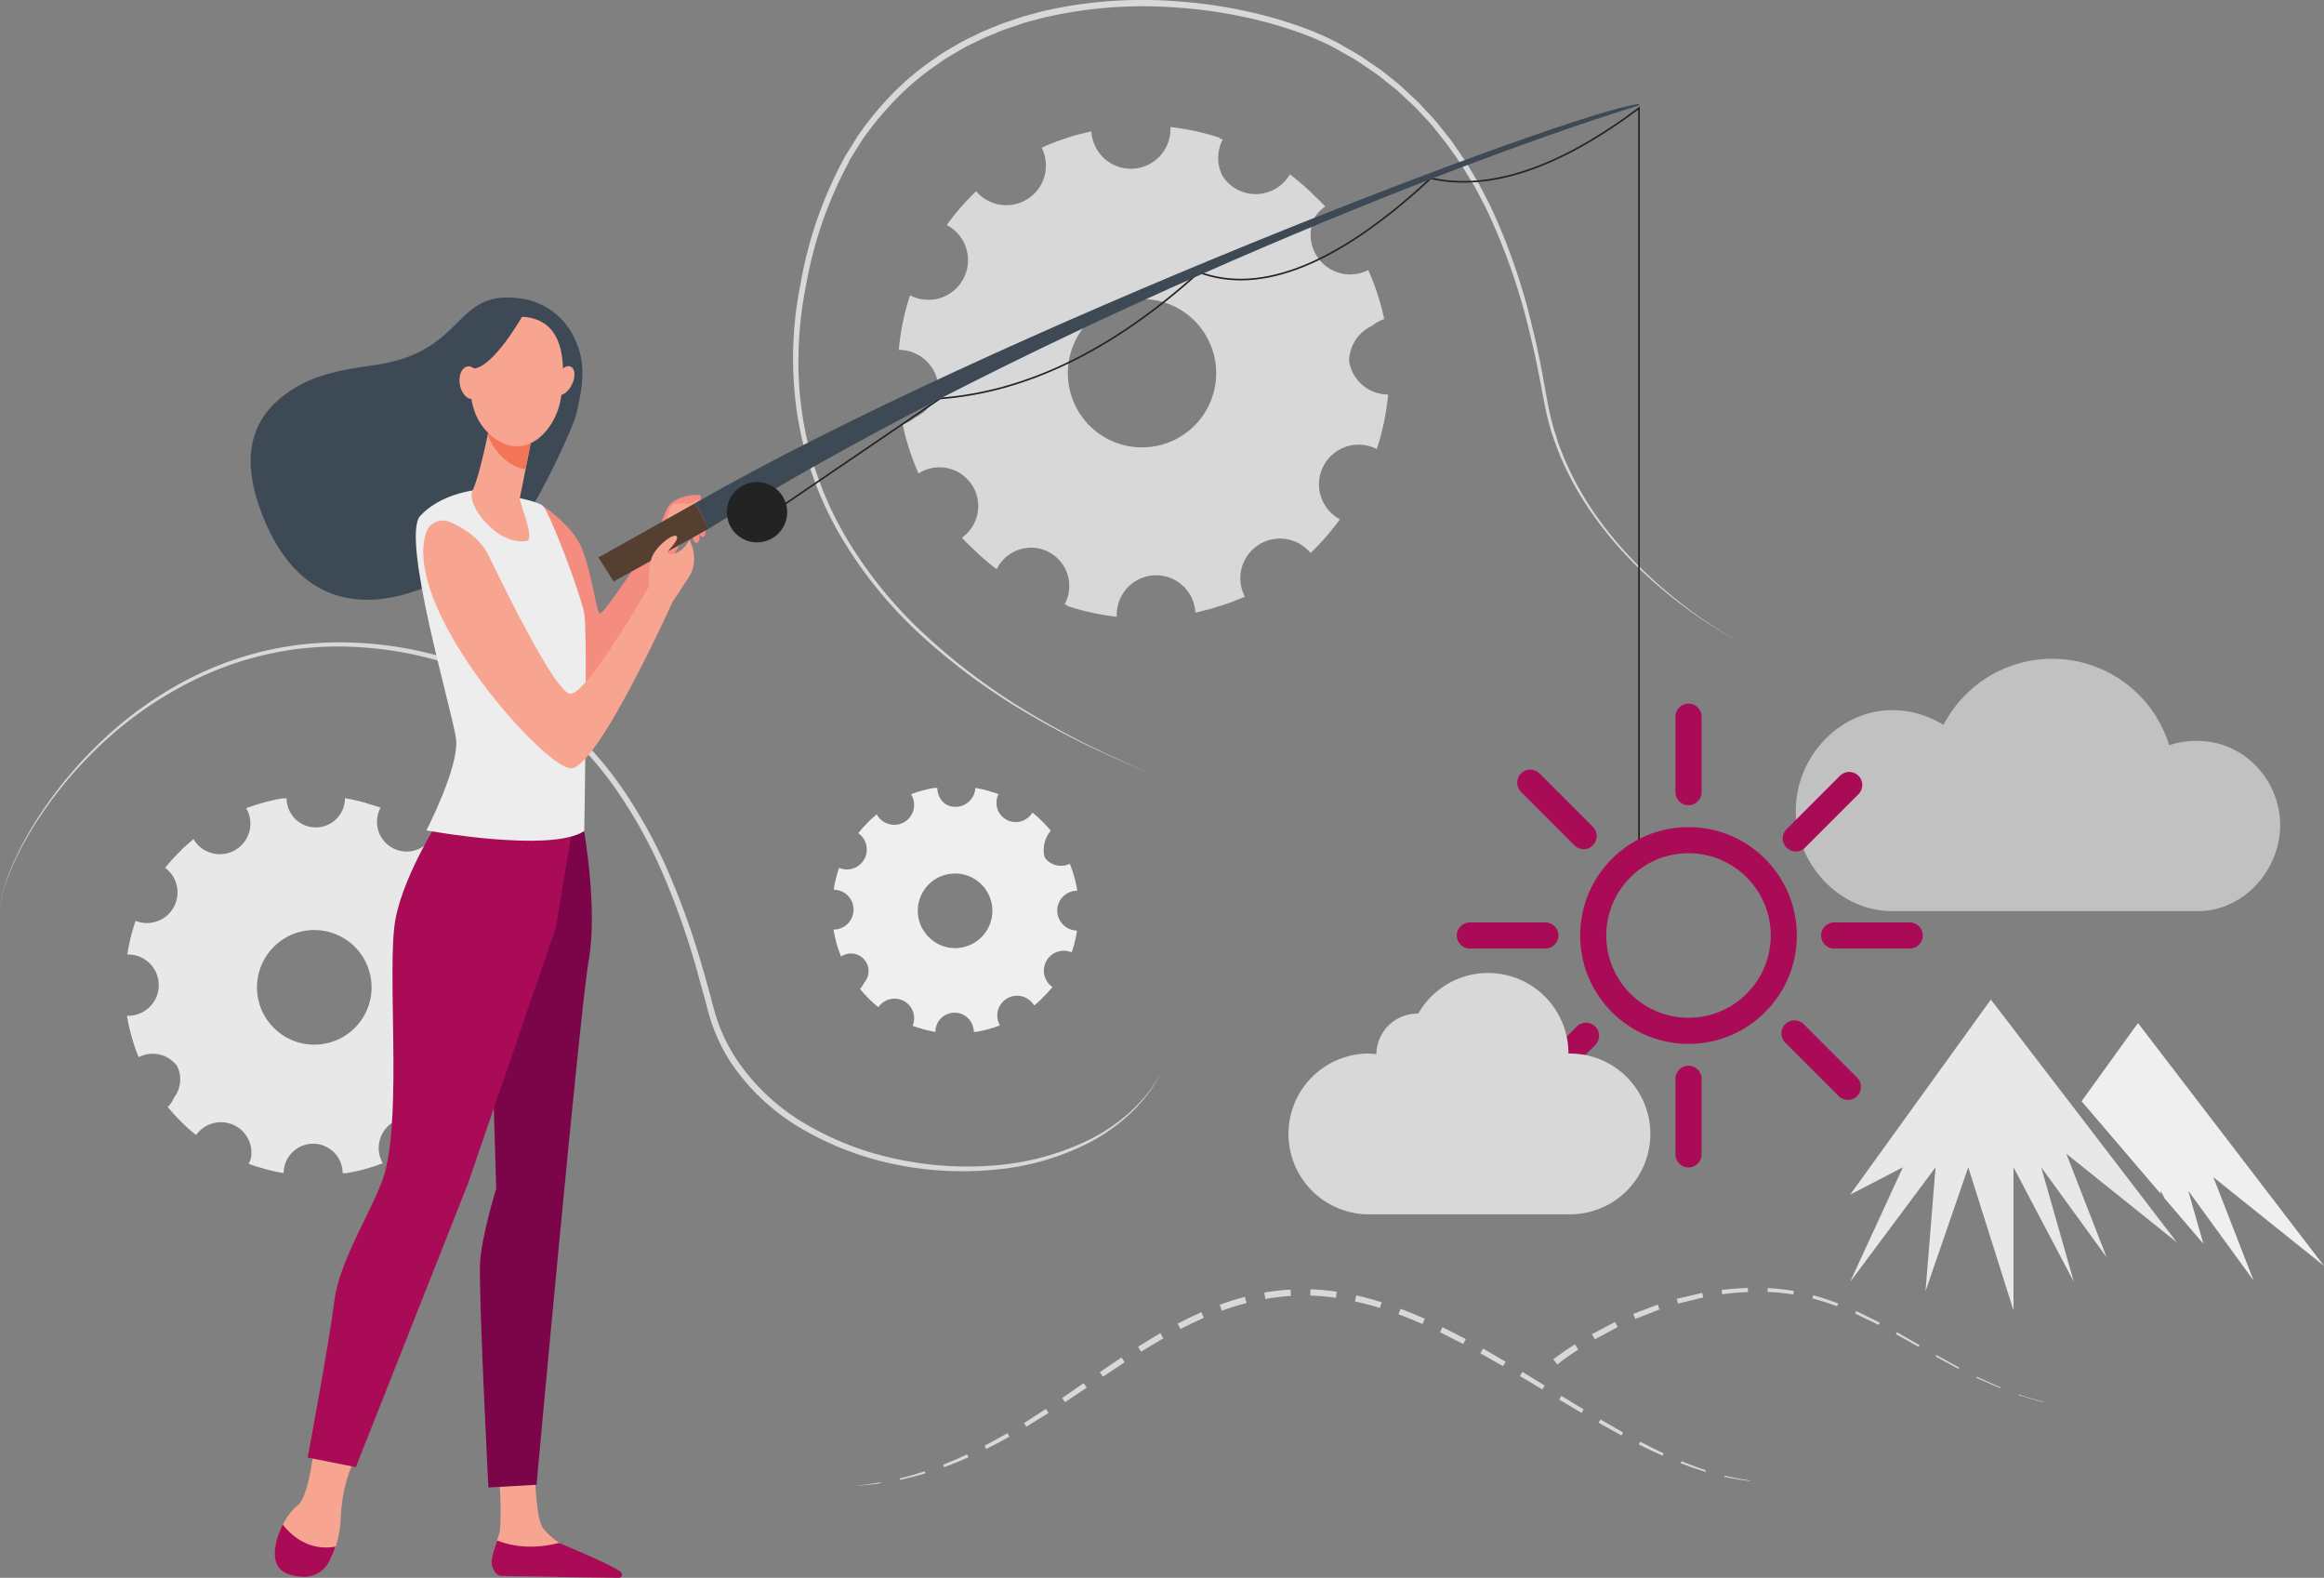 <svg xmlns="http://www.w3.org/2000/svg" viewBox="0 0 711.87 483.17"><rect x="0" y="0" width="711.87" height="483.17" fill="#808080" stroke="none"/><defs><style>.cls-1{fill:#d8d8d8;}.cls-2{fill:#e8e8e8;}.cls-3{fill:#efefef;}.cls-4{fill:#f48c7f;}.cls-5{fill:#f7a491;}.cls-6{fill:#3d4a56;}.cls-7{fill:#7c0549;}.cls-8{fill:#aa0b57;}.cls-9{fill:#ededed;}.cls-10{fill:#f47458;}.cls-11,.cls-15,.cls-16{fill:none;stroke-miterlimit:10;}.cls-11{stroke:#232323;stroke-width:0.5px;}.cls-12{fill:#543f30;}.cls-13{fill:#232323;}.cls-14{fill:#c1c1c1;}.cls-15,.cls-16{stroke:#aa0b57;stroke-width:8px;}.cls-16{stroke-linecap:round;}</style></defs><title>Schönwetter</title><g id="Ebene_2" data-name="Ebene 2"><g id="Ebene_1-2" data-name="Ebene 1"><g id="Schönwetter"><path class="cls-1" d="M413.23,110.46a12.11,12.11,0,0,1,6.95-10.63A12.43,12.43,0,0,1,424,97.7a75.29,75.29,0,0,0-4.89-15,12.11,12.11,0,0,1-16.32-16.28,11.86,11.86,0,0,1,3.16-3.2c-.13-.14-.28-.27-.41-.41l0,0c-.92-1-1.91-1.89-2.88-2.83-.54-.53-1.05-1.08-1.61-1.59a76.1,76.1,0,0,0-5.94-5,12.13,12.13,0,0,1-16.59,4.4,12,12,0,0,1-4.1-4,12.11,12.11,0,0,1,.14-11.08c-.34-.12-.69-.19-1-.3a2,2,0,0,0,.08-.22,75.38,75.38,0,0,0-15.13-3.29A12.11,12.11,0,1,1,334.3,40.2l-.27.08-4.4,1.07c-.86.24-1.7.54-2.54.81l-.21.07a72.61,72.61,0,0,0-7.8,3A12.14,12.14,0,0,1,299,58.57a75.5,75.5,0,0,0-9,10.34,12.14,12.14,0,0,1-11.25,21.52,75.08,75.08,0,0,0-3.44,16.71,12.12,12.12,0,0,1,12,10.18,12.13,12.13,0,0,1-7,10.54,12.74,12.74,0,0,1-3.81,2.12,75.3,75.3,0,0,0,4.86,15,11.88,11.88,0,0,1,13.3,19.68c.07.09.16.16.23.24h0c1.19,1.29,2.47,2.5,3.75,3.71.28.26.54.55.82.81a73.75,73.75,0,0,0,5.85,4.88,11.7,11.7,0,1,1,20.76,10.78c.26.09.54.14.8.23,0,.07,0,.14-.07.21a74.51,74.51,0,0,0,15.12,3.32v0l.18,0a12,12,0,1,1,24.06-1.26l.18,0h0l.43-.11,4-1c.94-.26,1.86-.59,2.79-.89l.17,0a76.29,76.29,0,0,0,7.59-2.87,12.14,12.14,0,0,1,20.12-13.36,76.79,76.79,0,0,0,9-10.33,12.14,12.14,0,0,1,11.28-21.5,75,75,0,0,0,3.47-16.71A12.1,12.1,0,0,1,413.23,110.46Zm-86.11,4.93a22.72,22.72,0,1,1,4.36,12.31A23.08,23.08,0,0,1,327.12,115.39Z" transform="translate(0 0)"/><path class="cls-2" d="M138.34,277.15a9.34,9.34,0,0,1,1-9.75,9.59,9.59,0,0,1,1.85-2.81,57.45,57.45,0,0,0-8.66-8.56,9.08,9.08,0,0,1-15.94-8.71l-.42-.14h0c-1-.36-2-.63-3-.93-.55-.17-1.1-.37-1.66-.52a58.55,58.55,0,0,0-5.84-1.3,8.94,8.94,0,1,1-17.88,0c-.28,0-.55.11-.82.15l0-.17a58,58,0,0,0-11.55,3.1,9.35,9.35,0,1,1-16.15,9.43l-.16.15-2.64,2.29c-.5.47-1,1-1.45,1.46l-.12.12a54.33,54.33,0,0,0-4.31,4.79A9.38,9.38,0,0,1,41.54,282,58.39,58.39,0,0,0,39,292.29a9.38,9.38,0,1,1-.1,18.75,57.72,57.72,0,0,0,3.57,12.69,9.34,9.34,0,0,1,11.81,2.75,9.34,9.34,0,0,1-1,9.7A9.62,9.62,0,0,1,51.41,339a57.45,57.45,0,0,0,8.65,8.57,9.35,9.35,0,0,1,16.86,6.83,9.11,9.11,0,0,1-.76,2l.25.08h0c1.28.47,2.58.84,3.89,1.22.29.08.56.19.85.27,1.89.51,3.81.95,5.74,1.27a9,9,0,1,1,18.07.05c.21,0,.42-.09.63-.13a1.22,1.22,0,0,1,0,.17,57.56,57.56,0,0,0,11.55-3.08v0l.13,0a9.3,9.3,0,1,1,16.07-9.38l.11-.09h0l.26-.24,2.41-2.08c.55-.51,1.06-1.07,1.6-1.6l.09-.1A54.52,54.52,0,0,0,142,338a9.37,9.37,0,0,1,9.07-16.29,58.44,58.44,0,0,0,2.52-10.28,9.38,9.38,0,0,1,.13-18.75A57.91,57.91,0,0,0,150.2,280,9.33,9.33,0,0,1,138.34,277.15ZM81,311A17.55,17.55,0,1,1,88.33,318,17.79,17.79,0,0,1,81,311Z" transform="translate(0 0)"/><path class="cls-3" d="M320,262.57a9,9,0,0,1,1.87-8.17,38.15,38.15,0,0,0-5.64-5.58,5.91,5.91,0,0,1-10.37-5.66c-.09,0-.19-.06-.28-.09h0c-.64-.23-1.29-.41-1.94-.61-.36-.11-.72-.24-1.09-.34a37.68,37.68,0,0,0-3.79-.84,6.1,6.1,0,0,1-6.4,5.79,6,6,0,0,1-2.75-.84,6.06,6.06,0,0,1-2.49-5l-.54.11s0-.08,0-.12a37.63,37.63,0,0,0-7.52,2,6.09,6.09,0,1,1-10.51,6.14l-.11.09-1.72,1.5c-.32.3-.63.63-.94,1l-.08.07a36,36,0,0,0-2.8,3.12,6.1,6.1,0,0,1-5.89,10.61,38.52,38.52,0,0,0-1.63,6.7,6.1,6.1,0,0,1-.06,12.2,37.18,37.18,0,0,0,2.32,8.26,5.39,5.39,0,0,1,7,8.1,6.2,6.2,0,0,1-1.21,1.83,38.08,38.08,0,0,0,5.63,5.58,6,6,0,0,1,10.48,5.72l.16.05h0c.83.3,1.68.55,2.53.79.18.06.36.13.55.18,1.23.33,2.48.62,3.74.83a5.88,5.88,0,1,1,11.76,0l.41-.08s0,.07,0,.11a37.88,37.88,0,0,0,7.53-2h0l.09,0a6.05,6.05,0,1,1,10.46-6.1l.07-.06h0l.17-.15,1.56-1.35c.36-.34.7-.7,1-1.05l.07-.06a39.08,39.08,0,0,0,2.73-3,6.1,6.1,0,0,1,5.9-10.61,37.34,37.34,0,0,0,1.64-6.69,6.1,6.1,0,0,1,.08-12.2,37.68,37.68,0,0,0-2.3-8.26A6.1,6.1,0,0,1,320,262.57Zm-37.33,22.06a11.42,11.42,0,1,1,4.79,4.5A11.73,11.73,0,0,1,282.71,284.63Z" transform="translate(0 0)"/><g id="linie_1" data-name="linie 1"><path class="cls-1" d="M350.26,236.37c.06-.09-.07-.18-.14-.24a2.2,2.2,0,0,0-.25-.17,5.86,5.86,0,0,0-.55-.3c-.37-.19-.74-.37-1.12-.54l-2.27-1-4.55-2c-3-1.36-6-2.75-9-4.2q-9-4.35-17.55-9.39A191,191,0,0,1,282.66,195a132.34,132.34,0,0,1-25.17-30.84,106.39,106.39,0,0,1-13.32-37.53,115.23,115.23,0,0,1,1.07-39.85,125.68,125.68,0,0,1,13-37.73l.58-1.11.66-1.07,1.33-2.13,1.33-2.12a23,23,0,0,1,1.39-2.09,92.94,92.94,0,0,1,6.22-7.89,85.66,85.66,0,0,1,14.82-13.52l4.13-2.86L293,13.74a49.51,49.51,0,0,1,4.44-2.35c1.51-.71,3-1.55,4.54-2.13l4.65-1.91c1.57-.57,3.17-1.08,4.75-1.63s3.19-1,4.81-1.42,3.22-.93,4.86-1.23A135.79,135.79,0,0,1,360.93.43a145.3,145.3,0,0,1,19.81,2.79A130.42,130.42,0,0,1,400,8.76a87.35,87.35,0,0,1,9.2,4.05c1.47.8,2.9,1.66,4.35,2.49a49.45,49.45,0,0,1,4.29,2.6L422,20.73l1,.71,1,.78,2,1.57,1.95,1.57A21.21,21.21,0,0,1,429.8,27l3.67,3.43c1.26,1.1,2.34,2.38,3.49,3.6s2.3,2.43,3.36,3.72l3.12,3.92c.51.66,1.07,1.29,1.53,2l1.42,2.07c.94,1.38,1.9,2.74,2.82,4.14l2.56,4.31L453,56.3l1.15,2.22L456.48,63a190,190,0,0,1,13,37.67c1.6,6.45,2.88,13,4,19.52.6,3.27,1.18,6.49,2.07,9.68.38,1.6,1,3.15,1.43,4.73s1.13,3.09,1.71,4.64a95.12,95.12,0,0,0,9.36,17.41A115.23,115.23,0,0,0,500.68,172a138.63,138.63,0,0,0,14.83,13.19,127.82,127.82,0,0,0,16.6,10.93,127.57,127.57,0,0,1-16.74-10.73,139.28,139.28,0,0,1-15-13A115.42,115.42,0,0,1,487.52,157a96.49,96.49,0,0,1-9.66-17.46c-.6-1.56-1.22-3.11-1.77-4.68s-1.08-3.16-1.48-4.78c-.92-3.21-1.54-6.52-2.16-9.76-1.19-6.51-2.51-13-4.14-19.42a189.49,189.49,0,0,0-13.21-37.3l-2.29-4.38-1.15-2.19L450.38,55l-2.55-4.23C446.91,49.36,446,48,445,46.66l-1.41-2c-.46-.68-1-1.29-1.51-1.94L439,38.83c-1-1.27-2.22-2.43-3.32-3.65a47.75,47.75,0,0,0-3.44-3.53l-3.61-3.36a20.61,20.61,0,0,0-1.88-1.6l-1.93-1.53-1.92-1.54-1-.77-1-.69-4.08-2.77a48.74,48.74,0,0,0-4.22-2.55c-1.43-.81-2.84-1.65-4.28-2.43a86.88,86.88,0,0,0-9-3.95,129.71,129.71,0,0,0-19-5.42,143.45,143.45,0,0,0-19.57-2.7A134.12,134.12,0,0,0,321.52,5c-1.62.29-3.19.79-4.78,1.19S313.56,7,312,7.6s-3.12,1-4.66,1.58l-4.56,1.87c-1.54.57-3,1.38-4.46,2.08s-3,1.42-4.36,2.29l-4.25,2.48-4,2.8a83.6,83.6,0,0,0-14.54,13.2A89.11,89.11,0,0,0,265,41.61a20.31,20.31,0,0,0-1.37,2l-1.31,2.08L261,47.83l-.65,1L259.82,50a123.9,123.9,0,0,0-12.88,37.16,116.73,116.73,0,0,0-2.3,19.61,108.15,108.15,0,0,0,1.05,19.7,104.65,104.65,0,0,0,12.89,37.13,132.15,132.15,0,0,0,24.74,30.76,190.71,190.71,0,0,0,31.73,23.76c5.67,3.44,11.49,6.62,17.42,9.59q4.44,2.22,9,4.31l4.53,2.07,2.25,1c.38.18.75.36,1.12.56l.54.3a1.51,1.51,0,0,1,.26.18C350.19,236.19,350.32,236.28,350.26,236.37Z" transform="translate(0 0)"/></g><path class="cls-1" d="M0,278.63a30.2,30.2,0,0,1,1.44-7.41,63.62,63.62,0,0,1,2.69-7.08,101.8,101.8,0,0,1,7.22-13.31,127.84,127.84,0,0,1,19.22-23.37,117.12,117.12,0,0,1,24.33-18,104.45,104.45,0,0,1,13.8-6.37,100.09,100.09,0,0,1,29.69-6.24,108.77,108.77,0,0,1,15.21.27,112.28,112.28,0,0,1,29.65,6.6,95.1,95.1,0,0,1,26.41,15A108.31,108.31,0,0,1,190.32,241,151.79,151.79,0,0,1,205,267.66a242.6,242.6,0,0,1,10.17,28.61q1.06,3.64,2.05,7.3c.68,2.42,1.28,4.93,2,7.28a52.12,52.12,0,0,0,6.3,13.4,64.61,64.61,0,0,0,21.62,20.15A92,92,0,0,0,275.05,355a103,103,0,0,0,29.88,1.85,80.06,80.06,0,0,0,28.83-7.89,55.89,55.89,0,0,0,12.41-8.45,51.55,51.55,0,0,0,5.17-5.48,50,50,0,0,0,4.23-6.25,47.19,47.19,0,0,1-9.14,12,56.39,56.39,0,0,1-12.31,8.86,78.19,78.19,0,0,1-29.06,8.5,101.7,101.7,0,0,1-30.35-1.48A93.86,93.86,0,0,1,246.2,346a66.57,66.57,0,0,1-22.35-20.66,54.38,54.38,0,0,1-6.46-13.94c-.74-2.48-1.31-4.89-2-7.33s-1.33-4.85-2-7.27a240.74,240.74,0,0,0-10-28.42,148.9,148.9,0,0,0-14.46-26.32,106.6,106.6,0,0,0-20.29-22,95,95,0,0,0-25.89-14.92,110.48,110.48,0,0,0-29.22-6.69,106.21,106.21,0,0,0-15-.36,99.3,99.3,0,0,0-29.37,6,104.22,104.22,0,0,0-13.7,6.22A116.38,116.38,0,0,0,31,227.94,127,127,0,0,0,11.63,251a101.88,101.88,0,0,0-7.35,13.2,63.26,63.26,0,0,0-2.76,7A30.17,30.17,0,0,0,0,278.63Z" transform="translate(0 0)"/><path class="cls-1" d="M261.82,455c2.65-.24,5.3-.61,7.92-1.08l0,.27C267.14,454.62,264.48,454.89,261.82,455Z" transform="translate(0 0)"/><path class="cls-1" d="M275.6,452.73c2.59-.62,5.14-1.36,7.67-2.19l.2.62q-3.86,1.15-7.77,2Z" transform="translate(0 0)"/><path class="cls-1" d="M288.9,448.52c2.47-1,4.91-2,7.31-3.16l.42.92q-3.67,1.62-7.45,3Z" transform="translate(0 0)"/><path class="cls-1" d="M301.58,442.72c2.35-1.23,4.68-2.52,7-3.86l.61,1.07q-3.5,2-7.08,3.77Z" transform="translate(0 0)"/><polygon class="cls-1" points="313.68 435.77 320.38 431.45 321.18 432.67 314.37 436.9 313.68 435.77"/><polygon class="cls-1" points="325.35 428.1 331.93 423.56 332.88 424.94 326.21 429.39 325.35 428.1"/><polygon class="cls-1" points="336.88 420.17 343.53 415.69 344.49 417.15 337.84 421.58 336.88 420.17"/><path class="cls-1" d="M348.58,412.41q3.39-2.15,6.87-4.17l.91,1.59q-3.45,2-6.83,4.1Z" transform="translate(0 0)"/><path class="cls-1" d="M360.73,405.32c2.38-1.24,4.8-2.42,7.26-3.51l.76,1.74q-3.63,1.59-7.16,3.42Z" transform="translate(0 0)"/><path class="cls-1" d="M373.61,399.54c2.53-.93,5.1-1.75,7.71-2.43l.5,1.91c-2.55.65-5.07,1.44-7.55,2.33Z" transform="translate(0 0)"/><path class="cls-1" d="M387.26,395.81a72.8,72.8,0,0,1,8.06-.91l.11,1.94a68.83,68.83,0,0,0-7.83.94Z" transform="translate(0 0)"/><path class="cls-1" d="M401.4,394.82a70.13,70.13,0,0,1,8.07.73l-.27,1.87a66.68,66.68,0,0,0-7.86-.68Z" transform="translate(0 0)"/><path class="cls-1" d="M415.44,396.66q3.94.9,7.79,2.12l-.55,1.75c-2.52-.79-5.07-1.48-7.65-2Z" transform="translate(0 0)"/><path class="cls-1" d="M429,400.77q3.76,1.43,7.44,3.06l-.72,1.62c-2.42-1.07-4.88-2.07-7.36-3Z" transform="translate(0 0)"/><polygon class="cls-1" points="441.85 406.39 449 410.05 448.2 411.56 441.09 407.96 441.85 406.39"/><polygon class="cls-1" points="454.27 412.95 461.2 416.99 460.4 418.35 453.45 414.42 454.27 412.95"/><polygon class="cls-1" points="466.34 420.1 473.16 424.29 472.44 425.48 465.57 421.38 466.34 420.1"/><polygon class="cls-1" points="478.27 427.44 485.09 431.61 484.46 432.66 477.58 428.57 478.27 427.44"/><polygon class="cls-1" points="490.24 434.68 497.17 438.65 496.67 439.56 489.66 435.67 490.24 434.68"/><path class="cls-1" d="M502.43,441.49c2.36,1.24,4.74,2.44,7.15,3.56l-.32.71c-2.45-1.08-4.87-2.23-7.26-3.43Z" transform="translate(0 0)"/><path class="cls-1" d="M515.05,447.47c2.46,1,5,1.95,7.48,2.77l-.14.46q-3.84-1.17-7.58-2.63Z" transform="translate(0 0)"/><path class="cls-1" d="M528.29,451.88a67.23,67.23,0,0,0,7.84,1.47v.15a64.32,64.32,0,0,1-7.92-1.27Z" transform="translate(0 0)"/><path class="cls-1" d="M475.77,416.28c1.1-.86,2.18-1.63,3.29-2.41s2.23-1.5,3.36-2.23l1,1.61q-1.65,1.08-3.27,2.22c-1.07.77-2.15,1.56-3.14,2.36Z" transform="translate(0 0)"/><polygon class="cls-1" points="487.61 408.54 494.75 404.81 495.51 406.38 488.52 410.13 487.61 408.54"/><polygon class="cls-1" points="500.26 402.34 507.8 399.49 508.31 400.99 500.92 403.88 500.26 402.34"/><polygon class="cls-1" points="513.58 397.73 521.43 395.91 521.7 397.3 513.99 399.18 513.58 397.73"/><path class="cls-1" d="M527.4,395c2.67-.32,5.35-.53,8-.6l0,1.24q-4,.17-7.91.69Z" transform="translate(0 0)"/><path class="cls-1" d="M541.49,394.44a65.41,65.41,0,0,1,8,.89l-.18,1.07a63.11,63.11,0,0,0-7.89-.78Z" transform="translate(0 0)"/><path class="cls-1" d="M555.41,396.64a79.43,79.43,0,0,1,7.65,2.5l-.33.86a77.4,77.4,0,0,0-7.58-2.38Z" transform="translate(0 0)"/><polygon class="cls-1" points="568.61 401.48 575.8 405.04 575.45 405.71 568.26 402.25 568.61 401.48"/><polygon class="cls-1" points="581.06 407.94 587.99 411.94 587.7 412.45 580.73 408.54 581.06 407.94"/><polygon class="cls-1" points="593.18 414.95 600.16 418.83 599.97 419.21 592.92 415.4 593.18 414.95"/><polygon class="cls-1" points="605.5 421.57 612.78 424.86 612.68 425.1 605.34 421.89 605.5 421.57"/><path class="cls-1" d="M618.38,427c2.52.87,5.08,1.63,7.66,2.28l0,.1c-2.6-.62-5.16-1.35-7.7-2.19Z" transform="translate(0 0)"/><polygon class="cls-1" points="631.91 430.5 634.52 430.92 631.9 430.53 631.91 430.5"/><g id="Fischerin"><path class="cls-4" d="M164.34,164.22l2-9.23s6.64,4.21,10.51,10.23,5.72,22.07,6.82,22.67,13.36-18.28,15.5-21.25c2.65-3.68,3.64-7.91,5.3-11.12s7.51-4.3,9.72-3.9-3,9.79-3,9.79-13.28,23.07-17.7,35.71S175.22,215.77,173,214,164.34,164.22,164.34,164.22Z" transform="translate(0 0)"/><path class="cls-5" d="M204.65,157.29s.55-2.43,2-2.93a10.65,10.65,0,0,1,4.25,0,29.69,29.69,0,0,0,3-1.49l-2.37,4.42s-4.64,5.46-6.19,3.42S204.65,157.29,204.65,157.29Z" transform="translate(0 0)"/><path class="cls-4" d="M214.81,153.08s1.67,8.52,1.25,10.3-1.49.83-1.69.44c-.83-1.6-1.4-7.06-1.4-7.06Z" transform="translate(0 0)"/><path class="cls-4" d="M211.2,160.16s.8,5.28,1.62,5.91c.53.4,1.22.16,1.44-.9s-1.07-7.59-1.07-7.59Z" transform="translate(0 0)"/><path class="cls-6" d="M176.66,126.27c1.67-7.57,3.3-15.19-1.09-23.51a21.37,21.37,0,0,0-16.81-11.45c-20.15-2.39-15.85,16.42-44,20.49-8.75,1.27-16.88,2.48-24.18,6.83-13.19,7.86-18.17,20.47-9.42,41,21.42,50.29,74,7.6,80.5-2.3C166.48,150,175.59,131.15,176.66,126.27Z" transform="translate(0 0)"/><path class="cls-5" d="M96.08,443.91S94.65,458.48,91,461.15s-8.61,12.57-6.15,17.92a6.21,6.21,0,0,0,4.06,3.18,10.76,10.76,0,0,0,12.9-6,30.79,30.79,0,0,0,2.53-11.11c.55-11.84,4.24-17.86,4.24-17.86Z" transform="translate(0 0)"/><path class="cls-5" d="M152.76,449.87s1.16,14.7.22,19.48c-.51,2.56-3.32,7.82-2,10.23a6.45,6.45,0,0,0,2.77,3l33.45.54c1.82,0,.62-1.15-.85-2.22-2.41-1.77-4.35-2.94-12-6.64-.5-.25-2.32-1.4-3-1.8a23.23,23.23,0,0,1-4.79-4.22c-2.4-2.67-2.61-15.62-2.61-15.62Z" transform="translate(0 0)"/><path class="cls-7" d="M178.91,254.49s4.21,23.86,1.44,39.51-16,160.67-16,160.67l-14.75.83s-3.1-60.58-2.54-69S152,364,152,364l-1.47-48.91,18.62-64.25Z" transform="translate(0 0)"/><path class="cls-8" d="M135.54,249.47s-11.61,17.45-14.38,31.89,2,58.83-3.29,77.76c-2.88,10.24-13.8,26.06-15.46,39.3s-8.17,47.92-8.17,47.92L109,449.26l34.27-86.61,26.89-78.28L177,244.05Z" transform="translate(0 0)"/><path class="cls-9" d="M145,150.18s-10.18,1.15-16.26,7.77,9.84,59.83,10.94,68.26-9.07,28.07-9.07,28.07,38,7,48.35.21c0,0,1.1-60.58,0-66.6S168.58,157.4,166.37,155,145,150.18,145,150.18Z" transform="translate(0 0)"/><path class="cls-5" d="M150.07,129.67l-.22,1.22c-.69,3.69-3.33,15.93-5.11,19.3-2.16,4.06,7.38,17,16.56,15.45,2.73-.47-2.31-11.92-2.07-13.13.46-2.32,1.09-5.49,1.74-8.73.36-1.84.73-3.69,1.07-5.44l1.78-9Z" transform="translate(0 0)"/><path class="cls-10" d="M149.85,130.89l.22-1.22,13.75-.35-1.78,9c-.34,1.74-.71,3.58-1.07,5.41a13,13,0,0,1-6.57-3.29,17.38,17.38,0,0,1-5-7.39C149.6,132.21,149.74,131.46,149.85,130.89Z" transform="translate(0 0)"/><path class="cls-5" d="M158.34,97a16.22,16.22,0,0,0-9.67,6c-4.06,5.24-8.45,21.46,1.65,30.28s20.07-1.16,21.55-11.75S173.05,96.59,158.34,97Z" transform="translate(0 0)"/><path class="cls-5" d="M175.1,117.92c-1.2,2.34-3.23,3.63-4.52,2.89s-1.35-3.24-.15-5.58,3.23-3.63,4.52-2.89S176.31,115.58,175.1,117.92Z" transform="translate(0 0)"/><path class="cls-6" d="M160.05,96.73s-8.66,15.42-14.86,16.14-7,8.91-7,8.91,2.22-18.89,8.35-22.54S160.05,96.73,160.05,96.73Z" transform="translate(0 0)"/><path class="cls-5" d="M147.22,116.54c.5,2.74-.51,5.25-2.26,5.61s-3.59-1.57-4.09-4.31.51-5.25,2.26-5.61S146.72,113.8,147.22,116.54Z" transform="translate(0 0)"/><path class="cls-8" d="M102.77,473.6c-8,1.46-13.38-3.23-16.17-6.74-2,4-3.29,8.94-1.79,12.21,1.33,2.88,4.93,3.67,8,3.78a8.64,8.64,0,0,0,7.83-4.36A26.14,26.14,0,0,0,102.77,473.6Z" transform="translate(0 0)"/><path class="cls-8" d="M171.3,472.46c-8.85,2.27-15.39.73-19-.74-.95,2.66-2.2,6-1.54,7.94.82,2.37,2,2.9,3,2.93,8.08.21,29.6.5,35.76.58a1,1,0,0,0,.78-1.65C188.74,479.69,172,472.86,171.3,472.46Z" transform="translate(0 0)"/></g><g id="Angel"><path id="schnur" class="cls-11" d="M239.33,155.11,288,122c26.18-1.95,52.6-14.56,79.26-38.64q28.61,10.62,71-28.76c18,4,39.24-3.1,63.79-21.5V257.88" transform="translate(0 0)"/><path class="cls-6" d="M212.89,154.11C303.78,102,480.29,34.51,502.05,31.81v.45c-67.58,21-196.13,74.28-284.92,129.63Z" transform="translate(0 0)"/><polygon class="cls-12" points="212.89 154.11 183.31 170.71 187.95 178.07 217.13 161.89 212.89 154.11"/><circle class="cls-13" cx="231.88" cy="156.85" r="9.24"/></g><path class="cls-5" d="M130.56,163a5.34,5.34,0,0,1,7.21-3.16c3.93,1.7,9.35,4.92,12,10.45,4.43,9.22,19.92,40.92,24.71,42.12s24.34-32.9,24.34-32.9-.55-6,1.11-9.42,6.64-7,7.38-5.82-2.77,4.21-2.77,4.81,1.48,1,3.5-.2a9.1,9.1,0,0,0,3.13-3.63s3.33,6-.17,11.46-5,7.62-5,7.62-22.69,50.35-31,50.95C167.31,235.79,122.79,186.42,130.56,163Z" transform="translate(0 0)"/><polygon class="cls-2" points="566.71 365.84 609.83 306.09 666.82 380.46 632.94 353.3 645.26 384.96 625.24 357.44 635.25 392.55 616.76 357.44 616.76 401.3 602.9 357.44 589.81 395.39 592.89 357.44 566.71 392.55 582.88 357.44 566.71 365.84"/><polygon class="cls-3" points="661.82 365.55 661.82 364.63 663.08 367.02 674.92 380.88 670.29 364.63 690.31 392.15 677.99 360.49 711.87 387.64 654.89 313.28 637.61 337.22 661.82 365.55"/><path class="cls-14" d="M640.87,279H673.3c13.88,0,25.14-12.47,25.14-26.35s-11.26-25.75-25.14-25.75a25.11,25.11,0,0,0-8.86,1.3A37.49,37.49,0,0,0,595.31,222a29.51,29.51,0,0,0-15.67-4.53c-16.33,0-29.56,14.43-29.56,30.76S563.31,279,579.64,279h27.83" transform="translate(0 0)"/><g id="Sonne"><circle class="cls-15" cx="517.21" cy="286.47" r="29.19"/><line class="cls-16" x1="517.21" y1="242.59" x2="517.21" y2="219.46"/><line class="cls-16" x1="517.21" y1="353.49" x2="517.21" y2="330.35"/><line class="cls-16" x1="561.83" y1="286.47" x2="584.97" y2="286.47"/><line class="cls-16" x1="450.23" y1="286.47" x2="473.36" y2="286.47"/><line class="cls-16" x1="468.74" y1="239.67" x2="485.1" y2="256.03"/><line class="cls-16" x1="549.67" y1="316.45" x2="566.03" y2="332.81"/><line class="cls-16" x1="485.82" y1="317.17" x2="469.46" y2="333.52"/><line class="cls-16" x1="566.44" y1="240.38" x2="550.08" y2="256.74"/></g><path class="cls-1" d="M480.43,322.61a24.61,24.61,0,0,0-46-12.22h-.25a12.58,12.58,0,0,0-12.58,12.4,23.52,23.52,0,0,0-2.8-.17,24.62,24.62,0,0,0,0,49.23h61.6a24.62,24.62,0,1,0,0-49.23Z" transform="translate(0 0)"/></g></g></g></svg>